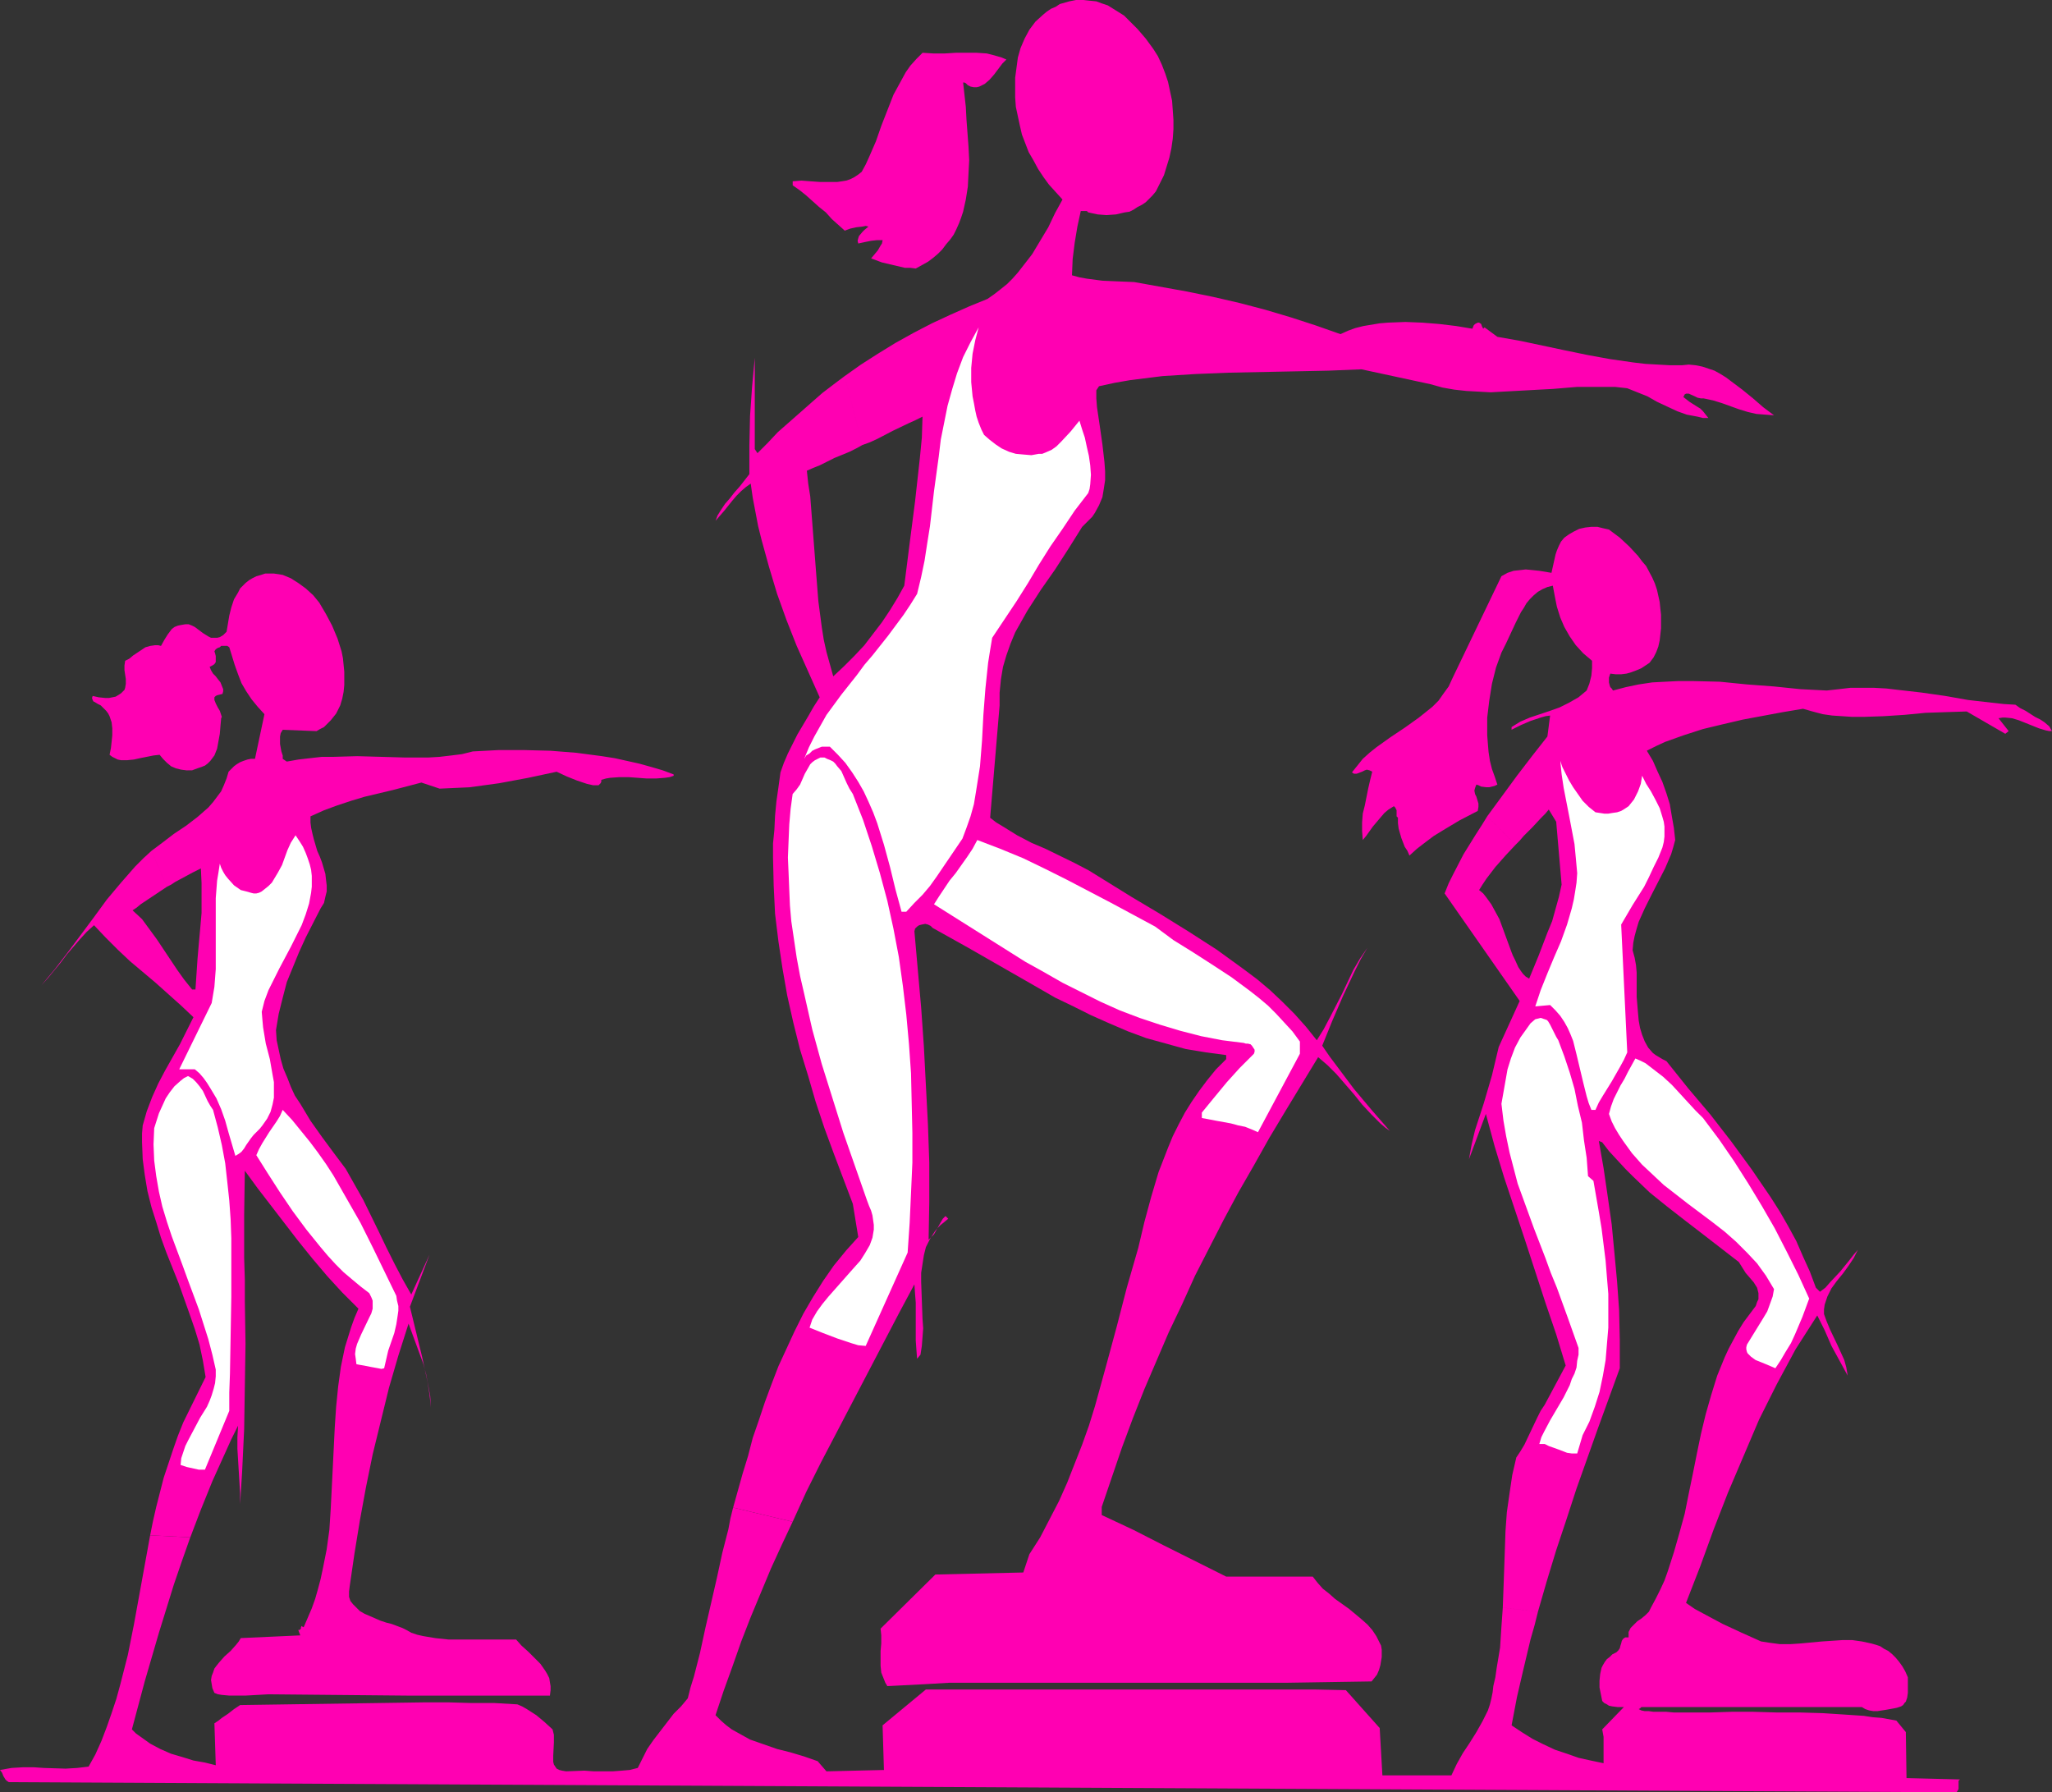 <?xml version="1.0" encoding="UTF-8" standalone="no"?>
<svg
   version="1.0"
   width="129.724mm"
   height="113.294mm"
   id="svg13"
   sodipodi:docname="Aerobics - Step 6.wmf"
   xmlns:inkscape="http://www.inkscape.org/namespaces/inkscape"
   xmlns:sodipodi="http://sodipodi.sourceforge.net/DTD/sodipodi-0.dtd"
   xmlns="http://www.w3.org/2000/svg"
   xmlns:svg="http://www.w3.org/2000/svg">
  <rect width="100%" height="100%" fill="#333333" stroke="none"/>
  <sodipodi:namedview
     id="namedview13"
     pagecolor="#ffffff"
     bordercolor="#000000"
     borderopacity="0.25"
     inkscape:showpageshadow="2"
     inkscape:pageopacity="0.0"
     inkscape:pagecheckerboard="0"
     inkscape:deskcolor="#d1d1d1"
     inkscape:document-units="mm" />
  <defs
     id="defs1">
    <pattern
       id="WMFhbasepattern"
       patternUnits="userSpaceOnUse"
       width="6"
       height="6"
       x="0"
       y="0" />
  </defs>
  <path
     style="fill:#ff00b2;fill-opacity:1;fill-rule:evenodd;stroke:none"
     d="m 221.392,402.345 -9.373,0.485 -0.485,-0.808 -0.323,-0.808 -0.323,-0.808 -0.323,-0.808 -0.162,-1.616 v -1.777 -1.777 l 0.162,-1.777 v -1.939 l -0.162,-1.616 13.09,-12.927 21.008,-0.485 1.454,-4.363 2.586,-4.04 2.262,-4.363 2.262,-4.363 1.939,-4.363 1.778,-4.524 1.778,-4.524 1.616,-4.524 1.454,-4.686 2.586,-9.372 2.586,-9.533 2.424,-9.372 2.747,-9.533 1.454,-6.14 1.616,-5.979 1.778,-5.979 1.131,-2.909 1.131,-2.909 1.131,-2.747 1.454,-2.909 1.454,-2.747 1.616,-2.585 1.778,-2.585 1.939,-2.585 2.101,-2.585 2.424,-2.424 v -0.97 l -4.848,-0.646 -4.848,-0.808 -4.686,-1.293 -4.686,-1.293 -4.363,-1.616 -4.525,-1.939 -4.363,-1.939 -4.202,-2.101 -4.363,-2.101 -4.202,-2.424 -16.645,-9.533 -8.403,-4.686 -0.485,-0.485 -0.646,-0.323 -0.646,-0.162 -0.808,0.162 -0.646,0.162 -0.485,0.323 -0.485,0.485 -0.162,0.646 1.616,18.259 0.646,9.21 0.485,9.372 0.485,9.21 0.323,9.21 v 9.372 l -0.162,9.049 0.646,-0.646 0.646,-0.646 0.808,-1.454 0.808,-1.454 0.485,-0.808 0.646,-0.646 0.646,0.646 -0.97,0.808 -0.808,0.646 -0.808,0.808 -0.646,0.808 -1.131,1.777 -0.97,1.939 -0.485,1.939 -0.323,2.101 -0.323,2.101 v 2.101 l 0.162,4.524 0.162,4.363 0.162,2.262 -0.162,2.101 -0.162,2.101 -0.323,2.101 -0.808,0.97 -0.162,-2.101 -0.162,-2.262 v -9.049 l -0.162,-2.101 -0.162,-2.262 -3.717,6.948 -3.717,7.11 -7.434,14.219 -7.434,14.219 -3.555,7.11 -3.232,7.11 -14.221,-3.393 1.131,-4.04 1.131,-4.04 1.293,-4.201 1.131,-4.363 1.454,-4.201 1.454,-4.363 1.616,-4.363 1.616,-4.201 1.939,-4.201 1.939,-4.201 2.101,-4.201 2.262,-3.878 2.424,-3.878 2.586,-3.716 2.909,-3.555 2.909,-3.232 -1.293,-7.918 v 0 l -2.262,-5.979 -2.262,-5.979 -2.262,-6.14 -2.101,-6.302 -1.778,-6.14 -1.939,-6.302 -1.616,-6.463 -1.454,-6.463 -1.131,-6.463 -0.97,-6.463 -0.808,-6.625 -0.323,-6.625 -0.162,-6.787 v -3.393 l 0.323,-3.232 0.162,-3.393 0.323,-3.393 0.485,-3.393 0.485,-3.555 0.808,-2.262 0.97,-2.262 1.131,-2.262 1.131,-2.262 2.586,-4.363 1.293,-2.262 1.454,-2.262 -2.747,-6.14 -2.747,-6.14 -2.424,-6.14 -2.262,-6.302 -1.939,-6.463 -1.778,-6.463 -0.808,-3.232 -0.646,-3.393 -0.646,-3.393 -0.485,-3.393 -1.131,0.808 -1.131,0.97 -1.131,1.131 -0.97,1.131 -1.939,2.424 -2.101,2.424 0.485,-1.293 0.808,-1.293 0.97,-1.454 1.131,-1.293 1.131,-1.454 1.293,-1.454 2.262,-2.909 v -3.393 -3.393 l 0.162,-7.11 0.485,-6.948 0.646,-6.948 v 21.814 l 0.646,0.97 2.424,-2.424 2.424,-2.585 5.333,-4.686 2.747,-2.424 2.586,-2.262 2.747,-2.101 2.586,-1.939 4.202,16.482 -1.454,0.808 -1.616,0.808 -3.555,1.454 -3.555,1.777 -1.616,0.646 -1.454,0.646 0.323,3.07 0.485,3.07 0.485,6.302 0.97,12.604 0.485,6.14 0.808,6.14 0.485,3.07 0.646,2.909 0.808,2.909 0.808,2.909 2.586,-2.424 2.424,-2.424 2.424,-2.585 2.101,-2.747 2.101,-2.747 1.939,-2.909 1.778,-2.909 1.616,-2.909 1.293,-10.18 0.646,-5.009 0.646,-5.009 1.131,-10.18 0.485,-5.009 0.162,-5.009 -1.616,0.808 -1.778,0.808 -3.717,1.777 -3.717,1.939 -1.778,0.808 -1.778,0.646 -4.202,-16.482 3.878,-2.747 4.04,-2.585 4.202,-2.585 4.363,-2.424 4.363,-2.262 4.525,-2.101 4.363,-1.939 4.363,-1.777 1.616,-1.131 1.454,-1.131 1.616,-1.293 1.293,-1.293 1.293,-1.454 1.131,-1.454 2.262,-2.909 1.939,-3.232 1.939,-3.232 1.616,-3.393 1.778,-3.232 -1.616,-1.777 -1.616,-1.777 -1.293,-1.777 -1.293,-1.939 -1.131,-2.101 -1.131,-1.939 -0.808,-2.101 -0.808,-2.101 -0.485,-2.101 -0.485,-2.262 -0.485,-2.262 -0.162,-2.262 v -2.424 -2.262 l 0.323,-2.424 0.323,-2.424 0.323,-1.131 0.323,-1.131 0.97,-2.262 1.131,-2.101 1.454,-1.939 1.778,-1.616 0.97,-0.808 0.97,-0.646 1.131,-0.485 0.97,-0.646 1.131,-0.323 1.131,-0.323 L 257.105,0 h 1.778 l 1.454,0.162 1.616,0.162 1.293,0.485 1.454,0.485 1.293,0.808 1.293,0.808 1.293,0.808 1.131,1.131 2.101,2.101 1.939,2.262 1.778,2.424 1.131,1.777 0.97,2.101 0.808,2.101 0.646,1.939 0.485,2.262 0.485,2.262 0.162,2.262 0.162,2.262 v 2.262 l -0.162,2.262 -0.323,2.262 -0.485,2.262 -0.646,2.101 -0.646,2.101 -0.97,1.939 -0.97,1.939 -0.808,0.97 -0.808,0.808 -0.808,0.808 -0.97,0.646 -0.97,0.485 -0.97,0.646 -0.97,0.485 -1.131,0.162 -2.101,0.485 -2.262,0.162 -2.101,-0.162 -2.262,-0.485 -0.323,-0.323 h -0.485 -0.485 -0.485 l -0.808,3.716 -0.646,3.878 -0.485,3.878 -0.162,3.878 1.778,0.485 1.778,0.323 3.717,0.485 3.717,0.162 3.878,0.162 6.302,1.131 6.302,1.131 6.302,1.293 6.302,1.454 6.141,1.616 5.979,1.777 5.979,1.939 5.979,2.101 1.778,-0.808 1.778,-0.646 1.939,-0.485 1.939,-0.323 1.939,-0.323 1.939,-0.162 4.202,-0.162 4.04,0.162 4.04,0.323 4.04,0.485 3.878,0.646 0.323,-0.808 0.323,-0.323 0.323,-0.162 0.323,-0.162 h 0.323 l 0.485,0.323 0.162,0.485 0.323,0.646 0.323,-0.323 3.07,2.262 5.494,0.97 5.333,1.131 5.333,1.131 5.494,1.131 5.333,0.97 5.656,0.808 2.747,0.323 2.909,0.162 2.909,0.162 h 2.909 l 1.616,-0.162 1.616,0.162 1.616,0.323 1.454,0.485 1.454,0.485 1.454,0.808 1.293,0.808 1.293,0.97 2.586,1.939 2.586,2.101 2.424,2.101 2.586,1.939 -2.101,-0.162 -2.101,-0.162 -2.101,-0.485 -2.101,-0.646 -4.04,-1.454 -2.101,-0.646 -2.262,-0.485 h -0.646 l -0.808,-0.162 -0.646,-0.323 -1.454,-0.646 h -0.485 -0.162 l -0.323,0.162 -0.162,0.323 -0.162,0.323 1.454,1.131 1.778,1.131 0.808,0.485 0.646,0.646 0.646,0.808 0.646,0.808 h -1.293 l -1.293,-0.323 -2.586,-0.485 -2.262,-0.808 -2.424,-1.131 -2.424,-1.131 -2.262,-1.293 -2.424,-0.97 -2.424,-0.97 -2.909,-0.323 h -3.07 -5.979 l -5.818,0.485 -3.07,0.162 -2.909,0.162 -5.979,0.323 -2.909,0.162 -2.909,-0.162 -2.909,-0.162 -2.909,-0.323 -2.747,-0.485 -2.909,-0.808 -16.483,-3.555 -7.918,0.323 -7.918,0.162 -15.998,0.323 -7.918,0.323 -7.757,0.485 -3.878,0.485 -3.878,0.485 -3.717,0.646 -3.717,0.808 -0.646,0.97 v 1.939 l 0.162,2.101 0.646,4.363 0.646,4.524 0.485,4.201 0.162,2.262 v 2.101 l -0.323,2.101 -0.323,1.939 -0.808,1.939 -0.97,1.777 -0.646,0.97 -0.808,0.808 -0.808,0.808 -0.808,0.808 -1.616,2.585 -1.616,2.585 -3.232,5.009 -3.394,4.848 -3.232,5.009 -1.454,2.585 -1.454,2.585 -1.131,2.747 -0.97,2.747 -0.808,2.747 -0.485,2.909 -0.323,3.232 v 1.454 1.616 l -2.262,26.823 1.454,1.131 1.616,0.97 3.394,2.101 3.394,1.777 3.394,1.454 6.949,3.393 3.394,1.777 3.394,2.101 6.787,4.201 6.787,4.04 6.787,4.201 6.787,4.363 6.464,4.686 3.232,2.424 3.07,2.585 2.909,2.747 2.909,2.909 2.747,3.07 2.586,3.232 1.616,-2.585 1.454,-2.747 2.909,-5.655 2.747,-5.817 1.616,-2.747 1.778,-2.585 -1.616,2.747 -1.454,2.909 -2.747,5.817 -2.586,5.979 -2.424,5.979 1.778,2.585 1.939,2.585 3.878,5.171 4.202,5.009 4.363,5.009 -1.131,-0.808 -1.131,-0.97 -2.101,-2.101 -2.262,-2.424 -1.939,-2.424 -4.202,-4.848 -2.101,-2.101 -2.262,-1.939 -7.757,12.765 -3.878,6.463 -3.717,6.625 -3.717,6.463 -3.555,6.625 -3.394,6.625 -3.394,6.625 -3.07,6.787 -3.232,6.787 -2.909,6.787 -2.909,6.787 -2.747,6.948 -2.586,6.948 -2.424,7.11 -2.424,7.11 v 1.939 l 7.595,3.555 7.272,3.716 7.434,3.716 7.434,3.716 h 20.685 l 1.131,1.454 1.293,1.454 1.454,1.131 1.454,1.293 3.394,2.424 2.909,2.424 1.454,1.293 1.131,1.293 0.97,1.454 0.808,1.616 0.323,0.646 0.162,0.97 v 0.808 0.97 l -0.162,0.97 -0.162,0.97 -0.323,1.131 -0.485,1.131 -1.293,1.616 -20.523,0.323 h -80.477 z"
     id="path1" />
  <path
     style="fill:#ff00b2;fill-opacity:1;fill-rule:evenodd;stroke:none"
     d="m 101.646,406.707 h 5.494 l 5.494,0.162 h 5.494 l 5.494,0.323 1.131,0.485 1.131,0.646 2.262,1.454 1.939,1.616 1.939,1.777 0.162,0.646 0.162,0.646 v 1.777 l -0.162,3.232 v 0.808 0.646 l 0.162,0.646 0.323,0.485 0.323,0.485 0.646,0.323 0.646,0.162 0.97,0.162 4.363,-0.162 2.262,0.162 h 2.262 2.262 l 2.101,-0.162 1.939,-0.162 1.939,-0.485 1.131,-2.262 1.131,-2.262 1.454,-2.101 1.616,-2.101 3.232,-4.201 1.778,-1.777 1.616,-1.939 0.646,-2.585 0.808,-2.585 1.454,-5.655 1.293,-5.979 2.747,-11.957 1.293,-5.979 1.454,-5.655 0.485,-2.585 0.646,-2.585 14.221,3.393 -2.586,5.494 -2.586,5.655 -2.424,5.817 -2.424,5.817 -2.262,5.817 -2.101,5.979 -2.101,5.817 -1.939,5.817 1.293,1.293 1.293,1.131 1.293,0.97 1.454,0.808 1.454,0.808 1.454,0.808 3.232,1.131 3.232,1.131 3.232,0.808 3.232,0.97 3.232,1.131 2.101,2.424 13.736,-0.323 -0.323,-10.665 10.342,-8.564 h 5.171 87.749 l 7.434,0.162 8.08,9.049 0.646,11.311 h 16.483 l 1.293,-2.747 1.454,-2.585 1.616,-2.424 1.616,-2.585 1.454,-2.585 1.293,-2.585 0.485,-1.454 0.323,-1.293 0.323,-1.616 0.162,-1.454 0.485,-2.101 0.323,-2.262 0.808,-4.848 0.323,-5.009 0.162,-2.262 0.162,-2.262 8.403,0.97 -0.808,3.232 -0.97,3.393 -1.616,6.787 -1.616,6.948 -0.646,3.393 -0.646,3.393 2.424,1.616 2.586,1.616 2.586,1.293 2.747,1.293 2.909,0.97 2.747,0.97 2.909,0.646 3.07,0.646 v -2.101 -2.101 -2.101 l -0.323,-1.777 5.171,-5.332 h -1.454 l -1.293,-0.162 -0.808,-0.162 -0.485,-0.323 -0.646,-0.323 -0.485,-0.485 -0.323,-1.616 -0.323,-1.616 v -1.616 l 0.162,-1.616 0.323,-1.454 0.323,-0.646 0.485,-0.808 0.485,-0.646 0.646,-0.485 0.646,-0.646 0.97,-0.485 0.485,-0.485 0.323,-0.485 0.162,-0.646 0.162,-0.485 0.162,-0.646 0.323,-0.485 0.485,-0.323 h 0.808 v -0.646 -0.646 l 0.485,-0.97 0.808,-0.808 0.808,-0.808 0.97,-0.646 0.97,-0.808 0.808,-0.808 0.485,-0.97 1.131,-2.101 1.131,-2.262 0.97,-2.101 0.808,-2.262 1.454,-4.524 1.293,-4.524 1.293,-4.686 0.97,-4.848 0.97,-4.686 0.97,-4.848 0.97,-4.686 1.131,-4.686 1.293,-4.524 1.454,-4.686 1.778,-4.363 0.97,-2.101 1.131,-2.101 1.131,-2.101 1.293,-2.101 1.454,-1.939 1.454,-1.939 0.323,-0.97 0.323,-0.646 v -0.808 -0.646 l -0.162,-0.646 -0.162,-0.646 -0.808,-1.293 -0.97,-1.131 -0.97,-1.131 -0.808,-1.293 -0.808,-1.293 -8.565,-6.625 -4.202,-3.232 -4.363,-3.393 -4.202,-3.393 -4.04,-3.878 -1.778,-1.777 -1.939,-2.101 -1.939,-2.101 -1.616,-2.101 -0.808,-0.323 v 0 l 1.131,6.463 0.97,6.625 0.97,6.787 0.646,6.787 0.646,6.948 0.485,6.787 0.162,7.11 v 6.787 l -2.586,7.11 -2.586,7.11 -5.171,14.543 -2.424,7.433 -2.424,7.271 -2.262,7.433 -2.101,7.271 -8.403,-0.97 0.162,-4.363 0.162,-4.524 0.323,-9.372 0.323,-4.524 0.646,-4.524 0.646,-4.363 0.485,-2.101 0.485,-2.101 0.97,-1.454 0.97,-1.616 1.454,-3.07 1.616,-3.393 0.808,-1.616 0.97,-1.454 5.01,-9.372 -2.262,-7.433 -2.586,-7.594 -4.848,-14.866 -5.01,-15.027 -2.262,-7.433 -2.101,-7.756 -4.04,10.826 0.646,-3.555 0.808,-3.393 2.101,-6.463 1.939,-6.625 0.808,-3.393 0.808,-3.393 v 0 l 5.01,-10.988 -17.938,-25.692 0.97,-2.424 1.131,-2.262 2.424,-4.686 2.909,-4.686 1.454,-2.262 1.293,-2.101 6.787,6.787 -2.424,2.585 -2.424,2.747 -2.101,2.747 -0.97,1.454 -0.808,1.293 0.97,0.808 0.646,0.808 1.293,1.777 0.97,1.777 0.97,1.777 2.909,7.918 0.323,0.808 0.485,0.97 0.808,1.777 0.646,0.97 0.485,0.646 0.646,0.646 0.808,0.485 2.262,-5.494 2.101,-5.494 1.131,-2.747 0.808,-2.909 0.808,-2.909 0.646,-2.909 -1.293,-15.027 -1.778,-2.909 -0.808,0.97 -0.97,0.97 -2.101,2.262 -2.101,2.101 -0.97,1.131 -0.97,0.97 -6.787,-6.787 1.778,-2.424 1.778,-2.424 3.555,-4.848 3.717,-4.848 1.778,-2.262 1.778,-2.262 0.646,-5.009 -1.131,0.162 -1.131,0.323 -2.424,0.808 -2.262,0.97 -2.262,1.131 v -0.646 l 2.101,-1.293 2.262,-0.97 2.424,-0.808 2.424,-0.808 2.262,-0.808 2.262,-1.131 1.131,-0.646 1.131,-0.646 0.97,-0.808 0.97,-0.808 0.323,-0.808 0.323,-0.808 0.485,-1.939 0.162,-1.777 v -1.777 l -2.101,-1.777 -1.778,-1.939 -1.454,-2.101 -1.293,-2.262 -0.97,-2.262 -0.808,-2.585 -0.485,-2.424 -0.485,-2.585 -1.293,0.323 -1.131,0.485 -1.131,0.646 -0.97,0.808 -0.97,0.97 -0.808,0.97 -0.646,1.131 -0.646,0.97 -1.293,2.585 -2.262,4.848 -1.131,2.262 -0.646,1.777 -0.646,1.777 -0.97,3.878 -0.646,4.04 -0.485,4.04 v 2.101 2.101 l 0.162,2.101 0.162,1.939 0.323,2.101 0.485,1.939 0.646,1.777 0.646,1.939 -0.646,0.323 -0.646,0.162 -0.646,0.162 h -0.646 l -1.293,-0.162 -0.646,-0.323 -0.485,-0.162 -0.323,0.808 -0.162,0.646 0.162,0.808 0.323,0.646 0.485,1.616 v 0.808 l -0.162,0.97 -4.363,2.262 -4.04,2.424 -2.101,1.293 -1.939,1.454 -2.101,1.616 -1.778,1.616 -0.485,-1.131 -0.646,-0.97 -0.808,-2.101 -0.323,-1.131 -0.323,-1.131 -0.162,-1.293 v -1.293 l -0.323,-0.323 v -0.323 -0.485 -0.323 -0.323 l -0.162,-0.323 -0.162,-0.323 -0.323,-0.323 -1.293,0.808 -0.97,0.808 -0.97,1.131 -1.778,2.101 -1.616,2.262 -0.808,0.97 -0.162,-2.101 v -2.101 l 0.162,-2.101 0.485,-1.939 0.808,-4.04 0.485,-2.101 0.485,-1.939 -0.646,-0.323 -0.646,-0.162 -0.485,0.162 -0.646,0.323 -1.293,0.485 h -0.646 l -0.485,-0.323 1.293,-1.616 1.293,-1.616 1.616,-1.454 1.616,-1.293 3.394,-2.424 3.394,-2.262 3.394,-2.424 1.616,-1.293 1.616,-1.293 1.454,-1.454 1.131,-1.616 1.293,-1.777 0.97,-2.101 11.635,-24.238 1.454,-0.808 1.454,-0.485 1.454,-0.162 1.454,-0.162 1.616,0.162 1.616,0.162 2.909,0.485 0.97,-4.363 0.323,-0.97 0.485,-1.131 0.485,-0.97 0.808,-0.97 1.131,-0.808 1.131,-0.646 1.293,-0.646 1.454,-0.323 1.454,-0.162 h 1.454 l 1.293,0.323 1.454,0.323 2.586,1.939 2.262,2.101 2.101,2.262 0.97,1.293 0.97,1.131 1.454,2.747 0.646,1.454 0.485,1.454 0.323,1.454 0.323,1.454 0.162,1.616 0.162,1.454 v 3.232 l -0.162,1.454 -0.162,1.454 -0.323,1.454 -0.485,1.293 -0.646,1.293 -0.97,1.293 -0.97,0.646 -0.97,0.646 -1.131,0.485 -1.293,0.485 -1.131,0.323 -1.293,0.162 h -1.293 l -1.293,-0.162 -0.323,0.97 v 1.131 l 0.162,0.646 0.162,0.485 0.323,0.323 0.323,0.485 3.07,-0.808 3.07,-0.646 3.232,-0.485 3.07,-0.162 3.232,-0.162 h 3.232 l 6.626,0.162 6.464,0.646 6.464,0.485 6.302,0.646 6.302,0.323 2.909,-0.323 2.747,-0.323 h 2.909 2.747 l 2.909,0.162 2.747,0.323 5.656,0.646 5.656,0.808 5.494,0.97 5.656,0.646 2.909,0.323 2.747,0.162 1.131,0.808 1.293,0.646 2.262,1.454 1.293,0.646 0.97,0.646 1.131,0.97 0.646,1.131 h -0.646 l -0.808,-0.162 -1.616,-0.485 -3.232,-1.293 -1.616,-0.646 -1.616,-0.485 -1.616,-0.162 h -0.646 l -0.97,0.162 2.424,3.07 -0.808,0.646 -9.211,-5.332 -5.01,0.162 -4.848,0.162 -5.01,0.485 -5.01,0.323 -4.848,0.162 h -2.586 l -2.424,-0.162 -2.424,-0.162 -2.262,-0.323 -2.424,-0.646 -2.262,-0.646 -4.848,0.808 -9.534,1.777 -4.848,1.131 -4.686,1.131 -4.525,1.454 -4.525,1.616 -2.101,0.97 -2.262,1.131 1.454,2.424 1.131,2.585 1.131,2.424 0.97,2.747 0.808,2.585 0.485,2.909 0.485,2.747 0.323,2.909 -0.485,1.777 -0.485,1.616 -1.454,3.393 -3.232,6.302 -1.616,3.232 -1.454,3.232 -0.485,1.616 -0.485,1.777 -0.323,1.616 -0.162,1.777 0.485,1.777 0.323,1.777 0.162,1.777 v 1.939 3.878 l 0.323,3.878 0.162,1.777 0.323,1.777 0.485,1.616 0.646,1.616 0.808,1.454 1.131,1.293 0.646,0.485 0.808,0.485 0.808,0.485 0.97,0.485 5.171,6.463 5.333,6.302 5.01,6.463 4.848,6.625 4.525,6.625 2.262,3.555 1.939,3.393 1.939,3.555 1.616,3.716 1.616,3.555 1.454,3.878 0.97,0.97 1.293,-0.97 1.131,-1.293 2.424,-2.585 2.101,-2.585 1.131,-1.454 0.97,-1.131 -0.485,0.97 -0.485,0.97 -1.293,1.939 -1.293,1.777 -1.454,1.777 -1.293,1.777 -0.97,1.939 -0.323,0.97 -0.323,0.97 -0.162,1.131 v 1.131 l 0.646,1.777 0.808,1.939 1.778,3.716 0.808,1.777 0.808,1.777 0.485,1.777 0.323,1.939 -1.939,-3.555 -1.939,-3.555 -1.616,-3.716 -1.778,-3.555 -2.586,4.04 -2.586,4.04 -2.262,4.201 -2.262,4.201 -2.101,4.201 -2.101,4.201 -3.717,8.726 -3.717,8.726 -3.394,8.726 -3.232,8.887 -3.394,8.726 2.101,1.454 2.101,1.131 4.525,2.424 4.525,2.101 4.686,2.101 2.101,0.323 2.424,0.323 h 2.424 l 2.424,-0.162 5.171,-0.485 2.424,-0.162 2.424,-0.162 h 2.424 l 2.262,0.323 2.262,0.485 1.131,0.323 0.97,0.323 0.97,0.646 0.97,0.485 0.97,0.808 0.808,0.808 0.808,0.97 0.808,1.131 0.646,1.131 0.646,1.454 v 2.424 1.293 l -0.162,1.131 -0.323,0.97 -0.323,0.323 -0.323,0.485 -0.485,0.323 -0.485,0.162 -0.485,0.162 -0.808,0.162 -1.778,0.323 -2.101,0.323 h -0.97 l -0.97,-0.162 -0.97,-0.323 -0.808,-0.485 h -52.682 l -0.323,0.323 -0.323,0.162 0.323,0.162 0.323,0.162 0.808,0.162 h 0.97 l 1.131,0.162 h 1.454 1.616 l 1.778,0.162 h 8.726 l 5.01,-0.162 h 5.333 l 5.494,0.162 h 5.494 l 5.494,0.162 5.01,0.323 2.424,0.162 2.424,0.162 2.101,0.323 2.101,0.162 1.778,0.323 1.778,0.323 2.262,2.747 0.162,10.988 12.766,0.323 -0.323,0.323 v 0.485 0.808 0.646 l -0.162,0.323 -0.323,0.485 L 2.101,425.774 1.616,425.451 1.293,425.128 0.808,424.32 0.485,423.512 0,422.866 l 2.747,-0.485 2.747,-0.162 h 2.586 l 2.424,0.162 5.171,0.162 2.747,-0.162 2.747,-0.323 1.616,-2.909 1.454,-3.232 1.293,-3.393 1.131,-3.232 1.131,-3.393 0.97,-3.555 1.778,-6.948 1.454,-7.271 1.293,-7.11 1.293,-7.11 1.293,-7.11 9.534,0.485 v 0.162 l -1.939,5.494 -1.939,5.655 -3.555,11.472 -3.394,11.634 -3.07,11.472 0.97,0.97 1.131,0.808 2.262,1.616 2.424,1.293 2.586,1.131 2.747,0.808 2.586,0.808 2.747,0.485 2.586,0.646 -0.323,-10.018 0.97,-0.646 0.808,-0.646 1.454,-0.97 1.454,-1.131 1.454,-0.97 z"
     id="path2" />
  <path
     style="fill:#ff00b2;fill-opacity:1;fill-rule:evenodd;stroke:none"
     d="m 58.661,405.091 h -1.939 -1.939 l -1.778,-0.162 -0.97,-0.162 -0.808,-0.323 -0.485,-1.131 -0.162,-0.97 -0.162,-0.97 0.162,-0.97 0.323,-0.808 0.323,-0.97 0.485,-0.646 0.646,-0.808 1.293,-1.454 1.454,-1.293 1.293,-1.454 0.646,-0.808 0.485,-0.808 v 0 l 14.221,-0.646 -0.485,-1.293 h 0.323 l 0.323,-0.323 v -0.323 l 0.162,-0.323 0.162,0.162 0.323,0.162 0.97,-2.262 0.97,-2.262 0.808,-2.262 0.646,-2.262 0.646,-2.424 0.485,-2.262 0.97,-4.848 0.646,-4.686 0.323,-5.009 0.485,-9.695 0.485,-9.857 0.323,-4.848 0.485,-4.848 0.646,-4.686 0.97,-4.686 1.454,-4.686 0.808,-2.262 0.97,-2.262 -3.878,-3.878 -3.555,-3.878 -3.555,-4.201 -3.394,-4.201 -6.464,-8.402 -3.232,-4.201 -3.07,-4.201 -0.162,10.503 v 10.341 l 0.162,5.171 v 5.171 l 0.162,10.18 -0.162,10.18 -0.162,10.18 -0.485,10.18 -0.323,5.171 -0.323,5.171 0.162,-2.585 v -2.585 l -0.323,-5.332 -0.323,-5.332 v -2.747 l 0.162,-2.747 -1.616,3.232 -1.454,3.232 -3.07,6.787 -2.747,6.787 -2.586,6.787 v -0.162 l -9.534,-0.485 0.646,-3.232 0.808,-3.555 1.778,-6.948 1.131,-3.393 1.131,-3.393 1.131,-3.232 1.293,-3.232 5.333,-10.826 -0.646,-3.878 -0.808,-3.878 -1.131,-3.716 -1.293,-3.716 -2.586,-7.271 -2.909,-7.271 -1.293,-3.555 -1.131,-3.716 -1.131,-3.555 -0.97,-3.878 -0.646,-3.878 -0.485,-3.716 -0.162,-4.04 v -2.101 l 0.162,-1.939 0.97,-3.393 1.293,-3.393 1.454,-3.232 1.616,-3.07 3.555,-6.302 1.616,-3.232 1.616,-3.232 -2.909,-2.747 -3.07,-2.747 -3.07,-2.747 -6.141,-5.171 -2.909,-2.747 -2.909,-2.909 -2.747,-2.909 -1.778,1.616 -1.616,1.777 -3.07,3.555 -1.454,1.939 -3.07,3.716 -1.616,1.777 3.232,-3.878 3.232,-4.201 6.141,-8.241 3.07,-4.201 3.394,-4.04 3.394,-3.878 1.939,-1.939 1.939,-1.777 3.717,8.564 -0.97,0.646 -0.97,0.646 -4.363,2.909 -0.97,0.808 -0.97,0.646 2.262,2.101 1.778,2.424 1.778,2.424 1.616,2.424 3.232,4.848 1.616,2.262 1.939,2.424 h 0.808 l 0.485,-7.271 0.323,-3.716 0.323,-3.555 0.323,-3.716 v -3.555 -3.555 l -0.162,-3.555 -0.97,0.485 -0.97,0.485 -2.101,1.131 -2.101,1.131 -0.97,0.646 -0.97,0.485 -3.717,-8.564 2.586,-1.939 2.747,-2.101 1.454,-0.97 1.454,-0.97 2.747,-2.101 1.293,-1.131 1.293,-1.131 1.131,-1.293 0.97,-1.293 0.97,-1.293 0.646,-1.454 0.646,-1.616 0.485,-1.616 0.646,-0.646 0.646,-0.646 0.646,-0.485 0.808,-0.485 0.808,-0.323 0.97,-0.323 0.808,-0.162 h 0.97 l 2.262,-10.665 -1.616,-1.777 -1.454,-1.777 -1.293,-1.939 -1.131,-1.939 -0.808,-2.101 -0.808,-2.262 -0.646,-2.101 -0.646,-2.101 -0.485,-0.323 h -0.485 -0.485 -0.485 l -0.323,0.323 -0.485,0.162 -0.485,0.323 -0.323,0.485 0.162,0.485 0.162,0.646 v 0.97 0.485 l -0.323,0.485 -0.485,0.323 -0.646,0.323 0.323,0.808 0.485,0.808 0.646,0.646 0.485,0.646 0.646,0.808 0.323,0.808 0.323,0.808 v 0.485 l -0.162,0.646 -0.646,0.162 -0.646,0.162 -0.323,0.162 -0.323,0.323 v 0.323 0.323 l 0.323,0.808 0.485,0.97 0.485,0.808 0.323,0.97 0.162,0.485 -0.162,0.323 -0.162,1.777 -0.162,1.939 -0.323,1.777 -0.323,1.777 -0.646,1.616 -0.485,0.646 -0.485,0.646 -0.646,0.646 -0.646,0.485 -0.808,0.323 -0.97,0.323 -1.293,0.485 H 44.602 l -1.293,-0.162 -1.293,-0.323 -1.131,-0.485 -0.97,-0.808 -0.97,-0.97 -0.808,-0.97 -1.454,0.162 -1.616,0.323 -1.616,0.323 -1.454,0.323 -1.616,0.162 h -1.454 l -0.808,-0.162 -0.646,-0.323 -0.646,-0.323 -0.646,-0.485 0.323,-1.616 0.162,-1.454 0.162,-1.616 v -1.616 l -0.162,-1.454 -0.485,-1.454 -0.323,-0.646 -0.485,-0.646 -0.646,-0.646 -0.646,-0.646 -0.646,-0.323 -0.808,-0.485 -0.323,-0.162 -0.162,-0.323 -0.162,-0.485 0.162,-0.485 1.454,0.323 1.616,0.162 h 0.808 l 0.808,-0.162 0.808,-0.162 0.808,-0.485 0.485,-0.323 0.485,-0.485 0.323,-0.323 0.162,-0.485 0.162,-0.97 v -1.131 l -0.323,-2.101 v -1.131 l 0.162,-1.131 0.97,-0.485 0.97,-0.808 0.97,-0.646 0.97,-0.646 0.97,-0.646 1.131,-0.323 1.131,-0.162 h 0.808 l 0.646,0.162 0.808,-1.454 0.808,-1.293 0.485,-0.646 0.485,-0.646 0.646,-0.485 0.808,-0.323 0.808,-0.162 0.97,-0.162 h 0.808 l 0.808,0.323 0.646,0.323 0.646,0.485 1.293,0.97 1.293,0.808 0.646,0.323 h 0.646 0.808 l 0.646,-0.162 0.808,-0.485 0.808,-0.808 0.323,-1.939 0.323,-1.939 0.485,-1.939 0.646,-1.939 0.97,-1.616 0.485,-0.97 0.646,-0.646 0.646,-0.646 0.808,-0.646 0.808,-0.485 0.97,-0.485 1.131,-0.323 0.97,-0.323 h 1.131 0.97 l 1.131,0.162 0.97,0.162 1.939,0.808 1.778,1.131 1.778,1.293 1.778,1.616 1.454,1.777 1.616,2.747 1.454,2.747 1.293,3.07 0.97,3.07 0.323,1.616 0.162,1.616 0.162,1.616 v 1.616 1.616 l -0.162,1.616 -0.323,1.616 -0.485,1.616 -0.97,1.939 -0.646,0.808 -0.646,0.808 -0.808,0.808 -0.808,0.808 -0.97,0.485 -0.808,0.485 -8.08,-0.323 -0.485,0.808 -0.162,0.808 v 0.97 0.808 l 0.323,1.777 0.323,0.97 v 0.808 l 0.97,0.646 2.747,-0.485 2.747,-0.323 2.909,-0.323 h 2.747 l 5.656,-0.162 5.818,0.162 5.656,0.162 h 5.494 l 2.747,-0.162 2.747,-0.323 2.586,-0.323 2.586,-0.646 6.141,-0.323 h 6.141 l 6.302,0.162 6.141,0.485 6.141,0.808 3.07,0.485 2.909,0.646 2.909,0.646 2.909,0.808 2.747,0.808 2.586,0.97 v 0.323 l -0.97,0.323 -1.131,0.162 -2.101,0.162 h -2.262 l -2.101,-0.162 -2.262,-0.162 h -2.101 l -2.262,0.162 -0.97,0.162 -1.131,0.323 v 0.485 l -0.162,0.323 -0.485,0.485 h -1.293 l -1.454,-0.323 -2.424,-0.808 -2.424,-0.97 -2.424,-1.131 -6.787,1.454 -6.949,1.293 -3.555,0.485 -3.555,0.485 -3.555,0.162 -3.555,0.162 -4.363,-1.454 -6.787,1.777 -6.787,1.616 -3.232,0.97 -3.394,1.131 -3.07,1.131 -3.232,1.454 v 1.454 l 0.162,1.293 0.323,1.454 0.323,1.293 0.808,2.747 0.646,1.454 0.485,1.293 0.808,2.747 0.162,1.454 0.162,1.293 v 1.454 l -0.323,1.293 -0.323,1.454 -0.808,1.293 -3.555,6.948 -1.616,3.555 -1.454,3.555 -1.454,3.555 -0.97,3.716 -0.97,3.878 -0.646,3.878 0.162,2.424 0.485,2.262 0.485,2.262 0.646,2.262 0.97,2.262 0.808,2.101 0.97,2.101 1.293,1.939 2.424,4.04 2.747,3.878 2.747,3.716 2.909,3.878 2.101,3.716 2.101,3.716 3.717,7.594 1.778,3.716 1.939,3.878 1.939,3.716 2.101,3.716 4.363,-9.533 -4.686,12.442 1.454,5.979 1.454,5.979 1.293,5.979 0.485,3.07 0.323,3.07 -0.162,-2.747 -0.485,-2.585 -0.485,-2.585 -0.646,-2.424 -1.778,-4.848 -1.778,-4.848 -2.424,7.594 -2.262,7.756 -1.939,7.918 -1.939,7.918 -1.616,7.918 -1.454,7.918 -1.293,7.918 -1.131,7.756 -0.162,1.293 v 1.293 l 0.323,0.97 0.646,0.808 0.808,0.808 0.808,0.808 1.131,0.646 1.131,0.485 2.586,1.131 1.454,0.485 0.646,0.162 0.646,0.162 2.586,0.97 0.97,0.485 1.131,0.646 1.454,0.485 1.454,0.323 2.909,0.485 3.07,0.323 h 3.232 6.464 3.232 3.232 l 1.293,1.454 1.616,1.454 1.454,1.454 1.454,1.454 1.131,1.616 0.485,0.808 0.485,0.97 0.162,0.97 0.162,0.97 v 0.97 l -0.162,1.293 h -7.918 -16.483 -8.565 l -17.13,-0.162 -17.13,-0.162 z"
     id="path3" />
  <path
     style="fill:#ff00b2;fill-opacity:1;fill-rule:evenodd;stroke:none"
     d="m 240.461,14.219 -0.97,0.97 -0.97,1.293 -0.97,1.293 -1.131,1.293 -1.131,0.97 -0.646,0.323 -0.646,0.323 -0.646,0.162 h -0.646 l -0.808,-0.162 -0.646,-0.323 -0.485,-0.485 -0.323,-0.162 h -0.323 l 0.323,2.909 0.323,2.909 0.162,3.07 0.485,6.463 0.162,3.232 -0.162,3.07 -0.162,3.232 -0.485,3.07 -0.646,2.909 -0.485,1.454 -0.485,1.293 -0.646,1.454 -0.646,1.293 -0.808,1.131 -0.97,1.131 -0.97,1.293 -0.97,0.97 -1.131,0.97 -1.293,0.97 -1.454,0.808 -1.454,0.808 -1.293,-0.162 h -1.293 l -2.747,-0.646 -2.747,-0.646 -2.586,-0.97 0.808,-0.97 0.808,-0.97 0.646,-1.131 0.323,-0.485 0.162,-0.808 h -0.646 -0.646 l -1.454,0.162 -1.616,0.323 -1.454,0.323 -0.162,-0.646 0.162,-0.646 0.162,-0.485 0.808,-0.97 0.485,-0.485 0.97,-0.808 -0.646,-0.162 -0.808,0.162 -1.454,0.162 -1.454,0.323 -1.293,0.485 -3.07,-2.747 -1.454,-1.616 -1.616,-1.293 -3.07,-2.747 -1.616,-1.293 -1.616,-1.131 v -0.97 l 2.101,-0.162 2.101,0.162 2.262,0.162 h 2.101 2.101 l 1.131,-0.162 0.97,-0.162 0.97,-0.323 0.97,-0.485 0.97,-0.646 0.808,-0.646 0.97,-1.777 0.808,-1.777 1.616,-3.716 1.293,-3.716 1.454,-3.716 1.454,-3.716 0.97,-1.777 0.97,-1.777 0.97,-1.777 1.131,-1.616 1.454,-1.616 1.454,-1.454 2.586,0.162 h 2.747 l 2.586,-0.162 h 2.586 2.424 l 2.424,0.162 1.293,0.323 1.131,0.323 1.131,0.323 z"
     id="path4" />
  <path
     style="fill:#ffffff;fill-opacity:1;fill-rule:evenodd;stroke:none"
     d="m 235.128,103.899 1.293,1.131 1.454,1.131 1.454,0.97 1.778,0.808 1.616,0.485 1.778,0.162 1.939,0.162 1.778,-0.323 h 0.808 l 0.808,-0.323 1.454,-0.646 1.131,-0.808 1.131,-1.131 2.262,-2.424 2.101,-2.585 0.646,2.101 0.646,1.939 0.485,2.262 0.485,2.101 0.323,2.262 0.162,2.262 -0.162,2.262 -0.162,1.131 -0.323,0.97 -3.232,4.201 -2.909,4.363 -2.909,4.201 -2.747,4.363 -2.586,4.363 -2.747,4.363 -2.909,4.363 -2.909,4.363 -0.485,2.909 -0.485,3.07 -0.646,6.14 -0.485,6.302 -0.323,6.14 -0.485,6.14 -0.485,3.07 -0.485,3.07 -0.485,2.909 -0.808,2.909 -0.97,2.747 -0.97,2.585 -3.07,4.524 -3.07,4.524 -1.616,2.262 -1.778,2.101 -1.939,1.939 -1.939,2.101 h -1.131 l -1.454,-5.332 -1.293,-5.332 -1.454,-5.332 -1.616,-5.171 -0.97,-2.585 -1.131,-2.585 -1.131,-2.424 -1.293,-2.262 -1.454,-2.262 -1.616,-2.262 -1.778,-1.939 -1.939,-1.939 h -0.97 -0.97 l -0.808,0.323 -0.808,0.323 -0.646,0.323 -0.646,0.646 -0.808,0.485 -0.485,0.808 1.131,-2.747 1.293,-2.585 1.454,-2.585 1.454,-2.585 1.778,-2.424 1.778,-2.424 3.717,-4.686 1.778,-2.424 1.939,-2.262 3.717,-4.686 3.717,-5.009 1.616,-2.424 1.616,-2.585 0.97,-4.04 0.808,-3.878 0.646,-4.201 0.646,-4.04 0.485,-4.201 0.485,-4.201 1.131,-8.241 0.485,-4.04 0.808,-4.04 0.808,-4.04 1.131,-4.04 1.131,-3.716 1.454,-3.878 1.778,-3.555 1.939,-3.555 -0.808,3.07 -0.646,3.232 -0.323,3.393 v 3.393 l 0.323,3.393 0.323,1.616 0.323,1.777 0.323,1.454 0.485,1.454 0.646,1.616 z"
     id="path5" />
  <path
     style="fill:#ffffff;fill-opacity:1;fill-rule:evenodd;stroke:none"
     d="m 203.777,189.7 2.424,6.14 2.101,6.302 1.939,6.463 1.778,6.625 1.454,6.625 1.293,6.787 0.97,6.948 0.808,6.787 0.646,7.11 0.485,6.948 0.162,7.11 0.162,7.11 v 7.11 l -0.323,7.271 -0.323,7.11 -0.485,7.11 -10.019,22.299 -1.778,-0.162 -1.616,-0.485 -3.394,-1.131 -3.394,-1.293 -3.232,-1.293 0.646,-1.939 1.131,-1.939 1.293,-1.777 1.454,-1.777 6.141,-6.948 1.454,-1.616 1.131,-1.777 1.131,-1.939 0.646,-1.777 0.162,-0.97 0.162,-0.97 v -1.131 l -0.162,-1.131 -0.162,-1.131 -0.323,-1.131 -0.485,-1.131 -0.485,-1.293 -5.656,-16.158 -2.586,-8.241 -2.586,-8.241 -2.262,-8.241 -1.939,-8.564 -0.97,-4.201 -0.808,-4.363 -0.646,-4.363 -0.646,-4.363 -0.323,-3.716 -0.162,-3.716 -0.162,-4.04 -0.162,-3.716 0.162,-4.04 0.162,-3.878 0.323,-3.716 0.485,-3.555 0.97,-1.131 0.808,-1.131 1.131,-2.585 0.646,-1.131 0.646,-1.131 0.485,-0.485 0.646,-0.485 0.646,-0.323 0.646,-0.323 h 0.97 l 0.646,0.323 0.808,0.323 0.646,0.323 0.485,0.485 0.485,0.646 0.97,1.131 0.646,1.454 0.646,1.454 0.646,1.293 z"
     id="path6" />
  <path
     style="fill:#ffffff;fill-opacity:1;fill-rule:evenodd;stroke:none"
     d="m 381.214,194.063 2.101,0.323 h 0.97 l 0.97,-0.162 1.131,-0.162 0.97,-0.323 0.808,-0.485 0.97,-0.646 0.646,-0.808 0.646,-0.808 0.97,-1.939 0.646,-1.777 0.323,-1.939 0.97,1.939 1.131,1.777 1.131,2.101 0.97,1.939 0.646,2.101 0.323,1.131 0.162,1.131 v 1.293 1.131 l -0.162,1.293 -0.323,1.293 -0.97,2.424 -1.131,2.262 -1.131,2.424 -1.131,2.262 -2.747,4.363 -2.747,4.686 1.454,30.539 -0.808,1.777 -0.97,1.777 -1.939,3.393 -2.101,3.393 -0.97,1.616 -0.808,1.777 h -0.97 l -0.646,-1.616 -0.485,-1.616 -0.808,-3.232 -0.808,-3.393 -0.808,-3.393 -0.808,-3.232 -0.646,-1.616 -0.646,-1.454 -0.808,-1.454 -0.97,-1.454 -1.131,-1.293 -1.293,-1.293 -3.555,0.323 1.293,-3.878 1.616,-4.04 1.616,-3.878 1.616,-3.716 1.454,-4.04 1.131,-3.878 0.485,-2.101 0.323,-1.939 0.323,-2.101 0.162,-2.262 -0.323,-3.555 -0.323,-3.393 -0.646,-3.393 -0.646,-3.393 -1.293,-6.625 -0.485,-3.232 -0.323,-3.232 0.485,1.454 0.808,1.616 0.808,1.616 0.97,1.616 1.131,1.616 1.131,1.616 1.454,1.454 z"
     id="path7" />
  <path
     style="fill:#ffffff;fill-opacity:1;fill-rule:evenodd;stroke:none"
     d="m 62.539,241.73 0.162,1.939 0.162,1.777 0.646,3.878 0.97,3.716 0.646,3.716 0.323,1.777 v 1.939 1.777 l -0.323,1.616 -0.485,1.777 -0.808,1.616 -1.131,1.616 -0.646,0.808 -0.808,0.808 -0.646,0.646 -0.646,0.808 -1.131,1.616 -0.485,0.808 -0.646,0.808 -0.646,0.485 -0.808,0.485 -0.808,-2.747 -0.808,-2.747 -0.808,-2.909 -0.97,-2.747 -1.131,-2.585 -1.454,-2.424 -0.808,-1.293 -0.808,-1.131 -0.97,-1.131 -1.131,-0.97 h -3.717 l 7.757,-15.835 0.323,-1.939 0.323,-1.939 0.323,-4.201 v -4.201 -8.564 -4.201 l 0.323,-4.201 0.323,-1.939 0.323,-2.101 0.323,0.97 0.485,0.97 0.485,0.808 0.646,0.808 1.454,1.616 1.616,1.131 1.293,0.323 1.131,0.323 0.646,0.162 h 0.646 l 0.646,-0.162 0.646,-0.323 0.808,-0.646 0.808,-0.646 0.808,-0.808 0.485,-0.808 0.97,-1.616 0.97,-1.777 0.646,-1.777 0.646,-1.777 0.808,-1.777 1.131,-1.777 0.97,1.454 0.808,1.293 0.646,1.454 0.485,1.293 0.485,1.454 0.323,1.293 0.162,1.454 v 1.293 1.293 l -0.162,1.454 -0.485,2.585 -0.808,2.585 -0.97,2.585 -1.293,2.585 -1.293,2.585 -2.747,5.171 -1.293,2.585 -1.293,2.585 -0.97,2.585 z"
     id="path8" />
  <path
     style="fill:#ffffff;fill-opacity:1;fill-rule:evenodd;stroke:none"
     d="m 276.012,221.37 4.363,3.232 4.686,2.909 4.525,2.909 4.686,3.07 4.363,3.232 2.262,1.777 2.101,1.777 1.939,1.939 1.939,2.101 1.939,2.101 1.778,2.424 v 2.909 l -10.019,18.744 -1.454,-0.646 -1.616,-0.646 -1.616,-0.323 -1.778,-0.485 -3.555,-0.646 -3.394,-0.646 v -1.293 l 2.909,-3.555 3.07,-3.716 3.07,-3.393 3.394,-3.393 0.162,-0.485 v -0.485 l -0.323,-0.485 -0.323,-0.485 -0.323,-0.323 -0.646,-0.162 h -0.485 l -0.485,-0.162 -5.171,-0.646 -5.01,-0.97 -5.01,-1.293 -4.848,-1.454 -4.848,-1.616 -4.686,-1.777 -4.686,-2.101 -4.525,-2.262 -4.525,-2.262 -4.525,-2.585 -4.363,-2.424 -4.363,-2.747 -8.726,-5.494 -8.726,-5.494 1.131,-1.777 1.293,-1.939 1.293,-1.939 1.454,-1.777 2.747,-3.878 1.293,-1.939 1.131,-2.101 5.494,2.101 5.494,2.262 5.333,2.585 5.171,2.585 10.504,5.494 z"
     id="path9" />
  <path
     style="fill:#ffffff;fill-opacity:1;fill-rule:evenodd;stroke:none"
     d="m 372.326,248.516 1.454,3.878 1.293,3.878 1.131,3.878 0.808,4.04 0.97,4.04 0.485,4.201 0.646,4.201 0.323,4.363 1.293,1.131 0.646,3.716 0.646,3.716 0.646,3.878 0.485,3.878 0.485,3.878 0.323,4.04 0.323,3.878 v 4.04 4.04 l -0.323,3.878 -0.323,3.878 -0.646,3.716 -0.808,3.878 -1.131,3.555 -1.293,3.555 -1.616,3.232 -1.293,4.363 h -1.293 l -1.131,-0.162 -2.101,-0.808 -2.262,-0.808 -0.97,-0.485 h -1.293 l 0.485,-1.616 0.646,-1.293 1.454,-2.747 3.232,-5.494 1.454,-2.909 0.485,-1.454 0.646,-1.293 0.485,-1.454 0.162,-1.616 0.323,-1.454 v -1.616 l -2.586,-7.271 -2.586,-7.11 -1.454,-3.555 -1.293,-3.555 -2.747,-7.11 -2.586,-7.11 -1.293,-3.555 -0.97,-3.716 -0.97,-3.716 -0.808,-3.878 -0.646,-3.716 -0.485,-4.04 0.97,-5.494 0.485,-2.747 0.808,-2.585 0.97,-2.585 1.293,-2.424 0.808,-1.131 0.808,-1.131 0.808,-1.131 1.131,-0.97 0.646,-0.162 0.646,-0.162 0.485,0.162 0.485,0.162 0.485,0.162 0.323,0.323 0.485,0.808 0.97,1.939 0.485,0.97 z"
     id="path10" />
  <path
     style="fill:#ffffff;fill-opacity:1;fill-rule:evenodd;stroke:none"
     d="m 406.908,267.099 3.878,5.171 3.555,5.171 3.394,5.332 3.232,5.332 3.07,5.332 2.909,5.655 2.747,5.494 2.586,5.655 -1.616,4.363 -1.778,4.201 -0.97,2.101 -1.293,2.101 -1.131,1.939 -1.293,1.939 -1.131,-0.485 -1.131,-0.485 -2.424,-0.97 -1.131,-0.808 -0.323,-0.323 -0.485,-0.485 -0.162,-0.323 -0.162,-0.646 v -0.485 l 0.162,-0.646 3.878,-6.302 0.97,-1.616 0.646,-1.777 0.646,-1.777 0.323,-1.777 -0.97,-1.616 -0.97,-1.616 -2.101,-2.909 -2.424,-2.585 -2.586,-2.585 -2.747,-2.424 -2.909,-2.262 -5.818,-4.363 -5.818,-4.524 -2.586,-2.424 -2.586,-2.424 -2.424,-2.747 -2.101,-2.909 -0.97,-1.454 -0.97,-1.616 -0.808,-1.616 -0.646,-1.777 0.485,-1.777 0.646,-1.777 0.808,-1.616 0.808,-1.616 0.97,-1.616 0.808,-1.616 1.778,-3.232 1.131,0.485 1.293,0.646 2.101,1.616 2.101,1.616 2.101,1.939 1.939,2.101 1.778,1.939 1.939,2.101 z"
     id="path11" />
  <path
     style="fill:#ffffff;fill-opacity:1;fill-rule:evenodd;stroke:none"
     d="m 50.904,265.16 1.131,4.201 0.97,4.201 0.808,4.363 0.485,4.363 0.485,4.524 0.323,4.524 0.162,4.524 v 4.686 9.21 l -0.162,9.372 -0.162,9.049 -0.162,4.524 v 4.363 l -5.818,14.058 h -1.454 l -1.454,-0.323 -1.454,-0.323 -1.454,-0.485 0.162,-1.616 0.485,-1.454 0.485,-1.454 0.646,-1.293 1.454,-2.747 1.454,-2.747 1.616,-2.585 0.646,-1.454 0.485,-1.293 0.485,-1.616 0.323,-1.293 0.162,-1.616 v -1.616 l -0.808,-3.555 -0.97,-3.716 -1.131,-3.555 -1.131,-3.555 -2.586,-6.948 -1.293,-3.555 -2.586,-6.948 -1.131,-3.393 -1.131,-3.716 -0.808,-3.555 -0.646,-3.716 -0.485,-3.716 -0.162,-3.878 0.162,-3.878 1.131,-3.555 0.808,-1.777 0.808,-1.777 0.97,-1.454 1.131,-1.454 1.454,-1.293 0.808,-0.646 0.97,-0.485 1.131,0.646 0.808,0.808 0.808,0.97 0.808,1.131 1.131,2.424 0.646,1.131 z"
     id="path12" />
  <path
     style="fill:#ffffff;fill-opacity:1;fill-rule:evenodd;stroke:none"
     d="m 94.697,309.595 0.162,1.131 0.323,1.293 v 1.131 l -0.162,1.131 -0.323,2.101 -0.485,2.101 -1.454,4.201 -0.485,2.101 -0.485,2.101 -0.646,0.162 -0.808,-0.162 -1.778,-0.323 -1.616,-0.323 -0.97,-0.162 -0.808,-0.162 -0.162,-1.293 -0.162,-1.131 0.162,-1.293 0.323,-1.131 0.485,-1.131 0.485,-1.131 1.939,-4.04 0.485,-0.97 0.323,-1.131 v -0.97 -0.97 l -0.323,-0.808 -0.485,-0.97 -2.101,-1.616 -1.939,-1.616 -2.101,-1.777 -1.939,-1.939 -1.778,-1.939 -1.778,-2.101 -3.394,-4.201 -3.232,-4.363 -3.07,-4.524 -2.909,-4.524 -2.747,-4.363 0.646,-1.454 0.808,-1.454 1.616,-2.585 1.778,-2.585 0.808,-1.293 0.646,-1.454 2.262,2.424 2.101,2.585 2.101,2.585 1.939,2.585 1.939,2.747 1.778,2.747 3.232,5.655 3.232,5.655 2.909,5.817 z"
     id="path13" />
</svg>
